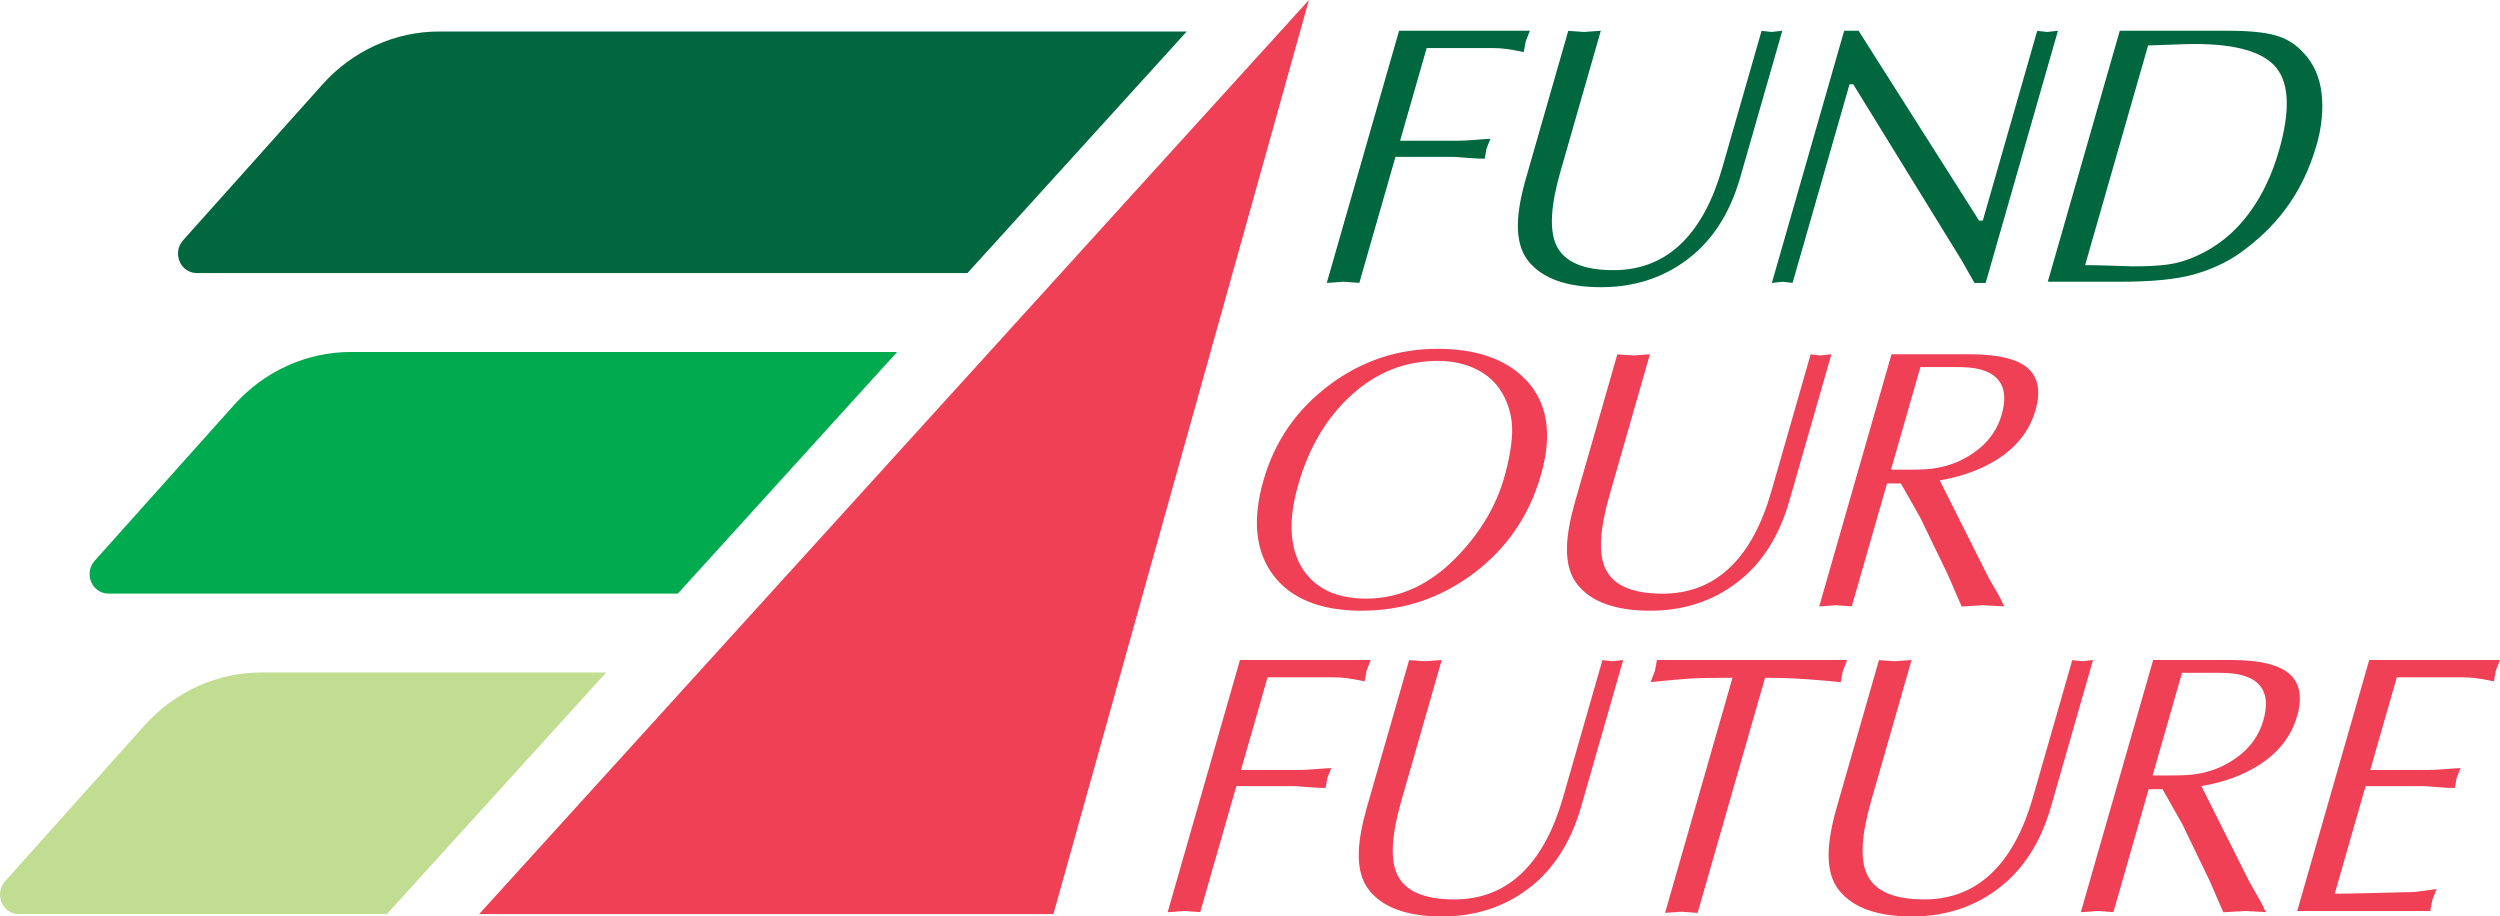 <?xml version="1.0" encoding="UTF-8"?>
<svg xmlns="http://www.w3.org/2000/svg" xmlns:xlink="http://www.w3.org/1999/xlink" width="316.84pt" height="116.15pt" viewBox="0 0 316.84 116.15" version="1.1">
<defs>
<clipPath id="clip1">
  <path d="M 172 83 L 206 83 L 206 116.148 L 172 116.148 Z M 172 83 "/>
</clipPath>
<clipPath id="clip2">
  <path d="M 231 83 L 266 83 L 266 116.148 L 231 116.148 Z M 231 83 "/>
</clipPath>
<clipPath id="clip3">
  <path d="M 291 83 L 316.84 83 L 316.84 116 L 291 116 Z M 291 83 "/>
</clipPath>
</defs>
<g id="surface1">
<path style=" stroke:none;fill-rule:evenodd;fill:rgb(93.7%,25.099%,33.699%);fill-opacity:1;" d="M 60.727 115.844 L 165.887 -0.004 L 133.504 115.844 Z M 60.727 115.844 "/>
<path style=" stroke:none;fill-rule:evenodd;fill:rgb(0%,66.699%,31%);fill-opacity:1;" d="M 113.699 44.609 L 44.477 44.609 C 41.777 44.609 39.031 45.164 36.398 46.359 C 33.766 47.555 31.504 49.266 29.664 51.324 L 11.988 71.082 C 11.367 71.777 11.164 72.816 11.551 73.746 C 11.938 74.672 12.805 75.227 13.719 75.227 L 85.906 75.227 L 113.699 44.609 "/>
<path style=" stroke:none;fill-rule:evenodd;fill:rgb(75.299%,86.699%,57.3%);fill-opacity:1;" d="M 76.828 85.227 L 33.121 85.227 C 30.422 85.227 27.68 85.785 25.043 86.98 C 22.41 88.172 20.148 89.887 18.309 91.941 L 0.637 111.699 C 0.012 112.395 -0.191 113.438 0.195 114.363 C 0.582 115.289 1.453 115.844 2.363 115.844 L 49.035 115.844 L 76.828 85.227 "/>
<path style=" stroke:none;fill-rule:evenodd;fill:rgb(0%,40.399%,24.3%);fill-opacity:1;" d="M 150.402 3.992 L 55.68 3.992 C 52.98 3.992 50.238 4.547 47.605 5.742 C 44.969 6.938 42.711 8.645 40.867 10.703 L 23.195 30.461 C 22.574 31.156 22.367 32.199 22.758 33.125 C 23.141 34.051 24.012 34.605 24.922 34.605 L 122.613 34.605 L 150.402 3.992 "/>
<path style=" stroke:none;fill-rule:nonzero;fill:rgb(0%,40.399%,24.3%);fill-opacity:1;" d="M 168.148 35.859 L 177.312 3.898 L 193.891 3.898 L 193.367 5.238 L 193.113 6.605 C 192.238 6.414 191.512 6.285 190.941 6.207 C 190.379 6.129 189.746 6.09 189.066 6.09 L 180.812 6.09 L 177.441 17.836 L 184.672 17.836 C 185.262 17.836 186.059 17.797 187.059 17.715 C 188.062 17.637 188.672 17.594 188.887 17.594 L 188.402 18.809 L 188.164 20.117 C 187.605 20.117 186.84 20.078 185.867 20 C 184.895 19.918 184.301 19.879 184.086 19.879 L 176.855 19.879 L 172.277 35.848 L 170.254 35.707 L 168.148 35.859 "/>
<path style=" stroke:none;fill-rule:nonzero;fill:rgb(0%,40.399%,24.3%);fill-opacity:1;" d="M 202.879 3.898 L 197.754 21.773 C 196.523 26.07 196.352 29.164 197.234 31.062 C 198.215 33.18 200.629 34.238 204.484 34.238 C 207.996 34.238 210.938 33.039 213.301 30.645 C 215.449 28.465 217.102 25.355 218.262 21.312 L 223.254 3.91 L 224.523 4.051 L 225.879 3.898 L 220.551 22.484 C 219.258 27 217.047 30.445 213.922 32.828 C 210.797 35.207 207.129 36.398 202.93 36.398 C 198.57 36.398 195.504 35.312 193.734 33.133 C 192.766 31.949 192.312 30.332 192.371 28.277 C 192.414 26.723 192.754 24.824 193.398 22.582 L 198.754 3.91 L 200.773 4.051 L 202.879 3.898 "/>
<path style=" stroke:none;fill-rule:nonzero;fill:rgb(0%,40.399%,24.3%);fill-opacity:1;" d="M 260.816 3.898 L 251.652 35.859 L 250.238 35.859 L 248.621 33.008 L 234.871 10.68 L 234.402 10.68 L 227.184 35.848 L 225.914 35.707 L 224.559 35.859 L 233.723 3.898 L 235.547 3.895 L 250.82 27.961 L 251.293 27.957 L 258.188 3.91 L 259.461 4.051 L 260.816 3.898 "/>
<path style=" stroke:none;fill-rule:nonzero;fill:rgb(0%,40.399%,24.3%);fill-opacity:1;" d="M 259.531 35.707 L 268.652 3.898 L 282.426 3.898 C 285.352 3.898 287.508 4.145 288.891 4.645 C 290.051 5.051 291.07 5.734 291.945 6.699 C 293.234 8.07 293.992 9.785 294.23 11.84 C 294.465 13.895 294.254 16.074 293.594 18.379 C 292.711 21.461 291.383 24.188 289.613 26.555 C 288.051 28.641 286.098 30.508 283.758 32.16 C 282.09 33.312 280.16 34.191 277.98 34.797 C 275.797 35.406 272.684 35.707 268.637 35.707 Z M 272.242 5.758 L 264.258 33.605 C 265.191 33.605 266.43 33.633 267.973 33.68 C 269.512 33.73 270.301 33.758 270.332 33.758 C 272.105 33.758 273.574 33.68 274.742 33.523 C 275.906 33.367 277.078 33.023 278.258 32.496 C 280.965 31.312 283.234 29.473 285.07 26.98 C 286.699 24.77 287.953 22.137 288.828 19.086 C 290.238 14.164 290.141 10.68 288.531 8.641 C 286.922 6.602 283.469 5.578 278.176 5.578 C 277.523 5.578 276.41 5.609 274.84 5.672 C 273.262 5.73 272.398 5.758 272.242 5.758 "/>
<path style=" stroke:none;fill-rule:nonzero;fill:rgb(93.7%,25.099%,33.699%);fill-opacity:1;" d="M 172.57 77.398 C 167.371 77.398 163.641 75.898 161.371 72.895 C 159.109 69.891 158.691 65.883 160.129 60.875 C 161.566 55.863 164.395 51.801 168.621 48.688 C 172.68 45.699 177.203 44.207 182.184 44.207 C 187.039 44.207 190.723 45.469 193.238 47.988 C 196.109 50.883 196.797 54.945 195.297 60.172 C 193.816 65.34 190.973 69.504 186.77 72.66 C 182.562 75.82 177.832 77.398 172.57 77.398 Z M 190.629 60.547 C 191.238 58.43 191.57 56.551 191.637 54.918 C 191.699 53.281 191.367 51.734 190.633 50.27 C 189.898 48.805 188.797 47.684 187.32 46.906 C 185.844 46.129 184.141 45.738 182.211 45.738 C 178.129 45.738 174.504 47.164 171.336 50.012 C 168.164 52.863 165.898 56.668 164.531 61.434 C 163.219 66.012 163.434 69.609 165.176 72.227 C 166.816 74.652 169.473 75.867 173.148 75.867 C 177.543 75.867 181.5 73.969 185.02 70.168 C 187.77 67.211 189.637 64.004 190.629 60.547 "/>
<path style=" stroke:none;fill-rule:nonzero;fill:rgb(93.7%,25.099%,33.699%);fill-opacity:1;" d="M 209.102 44.898 L 203.977 62.773 C 202.746 67.07 202.57 70.164 203.457 72.062 C 204.434 74.18 206.852 75.238 210.707 75.238 C 214.219 75.238 217.156 74.039 219.523 71.645 C 221.672 69.465 223.324 66.355 224.484 62.312 L 229.473 44.91 L 230.746 45.051 L 232.102 44.898 L 226.773 63.484 C 225.477 68 223.27 71.445 220.141 73.828 C 217.016 76.207 213.352 77.398 209.148 77.398 C 204.793 77.398 201.727 76.312 199.953 74.133 C 198.988 72.949 198.531 71.332 198.594 69.277 C 198.633 67.723 198.977 65.824 199.617 63.582 L 204.973 44.91 L 206.996 45.051 L 209.102 44.898 "/>
<path style=" stroke:none;fill-rule:nonzero;fill:rgb(93.7%,25.099%,33.699%);fill-opacity:1;" d="M 230.559 76.859 L 239.723 44.898 L 249.629 44.898 C 253.18 44.898 255.629 45.48 256.977 46.648 C 258.324 47.816 258.656 49.602 257.965 52 C 257.242 54.523 255.656 56.578 253.203 58.168 C 251.176 59.477 248.719 60.379 245.836 60.879 L 251.941 73.055 L 253.445 75.684 L 254.004 76.848 L 251.328 76.707 L 248.613 76.867 L 246.844 72.793 L 243.387 65.645 L 240.91 61.27 L 239.152 61.27 L 234.684 76.848 L 232.664 76.707 Z M 243.383 46.52 L 239.652 59.527 C 239.934 59.527 240.277 59.527 240.68 59.527 C 241.09 59.527 241.539 59.527 242.039 59.527 C 242.727 59.527 243.371 59.512 243.973 59.48 C 244.574 59.449 245.172 59.371 245.773 59.246 C 247.629 58.871 249.285 58.098 250.742 56.93 C 252.199 55.762 253.18 54.301 253.684 52.555 C 254.648 49.188 253.496 47.219 250.223 46.66 C 249.594 46.566 248.797 46.52 247.828 46.52 C 247.328 46.52 246.566 46.52 245.535 46.52 C 244.504 46.52 243.789 46.52 243.383 46.52 "/>
<path style=" stroke:none;fill-rule:nonzero;fill:rgb(93.7%,25.099%,33.699%);fill-opacity:1;" d="M 147.984 115.609 L 157.148 83.648 L 173.723 83.648 L 173.199 84.988 L 172.949 86.355 C 172.07 86.168 171.348 86.035 170.777 85.957 C 170.211 85.879 169.582 85.84 168.898 85.84 L 160.645 85.84 L 157.277 97.586 L 164.504 97.586 C 165.094 97.586 165.891 97.547 166.895 97.465 C 167.895 97.387 168.504 97.344 168.723 97.344 L 168.234 98.559 L 167.996 99.867 C 167.441 99.867 166.676 99.828 165.703 99.75 C 164.73 99.668 164.137 99.629 163.918 99.629 L 156.691 99.629 L 152.109 115.598 L 150.09 115.457 L 147.984 115.609 "/>
<g clip-path="url(#clip1)" clip-rule="nonzero">
<path style=" stroke:none;fill-rule:nonzero;fill:rgb(93.7%,25.099%,33.699%);fill-opacity:1;" d="M 182.715 83.648 L 177.59 101.523 C 176.355 105.82 176.184 108.914 177.07 110.812 C 178.047 112.93 180.465 113.988 184.32 113.988 C 187.832 113.988 190.77 112.789 193.133 110.395 C 195.281 108.215 196.938 105.105 198.094 101.062 L 203.086 83.66 L 204.359 83.801 L 205.715 83.648 L 200.387 102.234 C 199.09 106.75 196.879 110.195 193.754 112.578 C 190.629 114.957 186.965 116.148 182.762 116.148 C 178.402 116.148 175.34 115.062 173.566 112.883 C 172.598 111.699 172.145 110.082 172.207 108.027 C 172.246 106.473 172.59 104.574 173.23 102.332 L 178.586 83.66 L 180.609 83.801 L 182.715 83.648 "/>
</g>
<path style=" stroke:none;fill-rule:nonzero;fill:rgb(93.7%,25.099%,33.699%);fill-opacity:1;" d="M 223.695 85.898 L 215.148 115.699 L 213.129 115.551 L 211.027 115.691 L 219.57 85.898 C 217.141 85.898 215.406 85.93 214.363 85.992 C 213.32 86.051 211.598 86.199 209.195 86.441 L 209.734 85.043 L 209.996 83.648 L 234.09 83.648 L 233.547 85.055 L 233.285 86.461 C 232.168 86.336 230.75 86.211 229.027 86.086 C 227.309 85.965 225.527 85.898 223.695 85.898 "/>
<g clip-path="url(#clip2)" clip-rule="nonzero">
<path style=" stroke:none;fill-rule:nonzero;fill:rgb(93.7%,25.099%,33.699%);fill-opacity:1;" d="M 242.262 83.648 L 237.137 101.523 C 235.902 105.82 235.73 108.914 236.617 110.812 C 237.594 112.93 240.012 113.988 243.867 113.988 C 247.379 113.988 250.316 112.789 252.68 110.395 C 254.828 108.215 256.484 105.105 257.641 101.062 L 262.633 83.66 L 263.906 83.801 L 265.262 83.648 L 259.934 102.234 C 258.637 106.75 256.426 110.195 253.301 112.578 C 250.176 114.957 246.512 116.148 242.309 116.148 C 237.949 116.148 234.887 115.062 233.113 112.883 C 232.145 111.699 231.691 110.082 231.754 108.027 C 231.797 106.473 232.137 104.574 232.777 102.332 L 238.133 83.66 L 240.156 83.801 L 242.262 83.648 "/>
</g>
<path style=" stroke:none;fill-rule:nonzero;fill:rgb(93.7%,25.099%,33.699%);fill-opacity:1;" d="M 263.715 115.609 L 272.883 83.648 L 282.789 83.648 C 286.34 83.648 288.789 84.23 290.137 85.398 C 291.484 86.566 291.812 88.352 291.129 90.75 C 290.402 93.273 288.816 95.328 286.363 96.918 C 284.336 98.227 281.879 99.129 278.992 99.629 L 285.102 111.805 L 286.605 114.434 L 287.16 115.598 L 284.488 115.457 L 281.773 115.617 L 280.004 111.543 L 276.547 104.395 L 274.07 100.02 L 272.312 100.02 L 267.844 115.598 L 265.82 115.457 Z M 276.539 85.27 L 272.812 98.277 C 273.09 98.277 273.434 98.277 273.84 98.277 C 274.246 98.277 274.699 98.277 275.199 98.277 C 275.887 98.277 276.531 98.262 277.133 98.23 C 277.734 98.199 278.336 98.121 278.93 97.996 C 280.785 97.621 282.441 96.848 283.902 95.68 C 285.359 94.512 286.34 93.051 286.844 91.305 C 287.809 87.938 286.656 85.969 283.383 85.41 C 282.754 85.316 281.957 85.27 280.988 85.27 C 280.488 85.27 279.723 85.27 278.695 85.27 C 277.664 85.27 276.945 85.27 276.539 85.27 "/>
<g clip-path="url(#clip3)" clip-rule="nonzero">
<path style=" stroke:none;fill-rule:nonzero;fill:rgb(93.7%,25.099%,33.699%);fill-opacity:1;" d="M 303.762 85.84 L 300.391 97.586 L 307.621 97.586 C 308.211 97.586 309.008 97.547 310.008 97.465 C 311.012 97.387 311.621 97.344 311.84 97.344 L 311.352 98.559 L 311.117 99.867 C 310.555 99.867 309.789 99.828 308.816 99.75 C 307.848 99.668 307.254 99.629 307.035 99.629 L 299.805 99.629 L 295.895 113.266 C 296.891 113.266 298.523 113.234 300.797 113.176 C 303.066 113.117 304.266 113.086 304.391 113.086 C 305.258 113.086 305.902 113.062 306.32 113.016 C 306.738 112.969 307.562 112.852 308.801 112.664 L 308.258 114.062 L 308 115.457 L 291.141 115.457 L 300.266 83.648 L 316.84 83.648 L 316.316 84.988 L 316.066 86.355 C 315.184 86.168 314.461 86.035 313.895 85.957 C 313.324 85.879 312.699 85.84 312.016 85.84 L 303.762 85.84 "/>
</g>
</g>
</svg>
